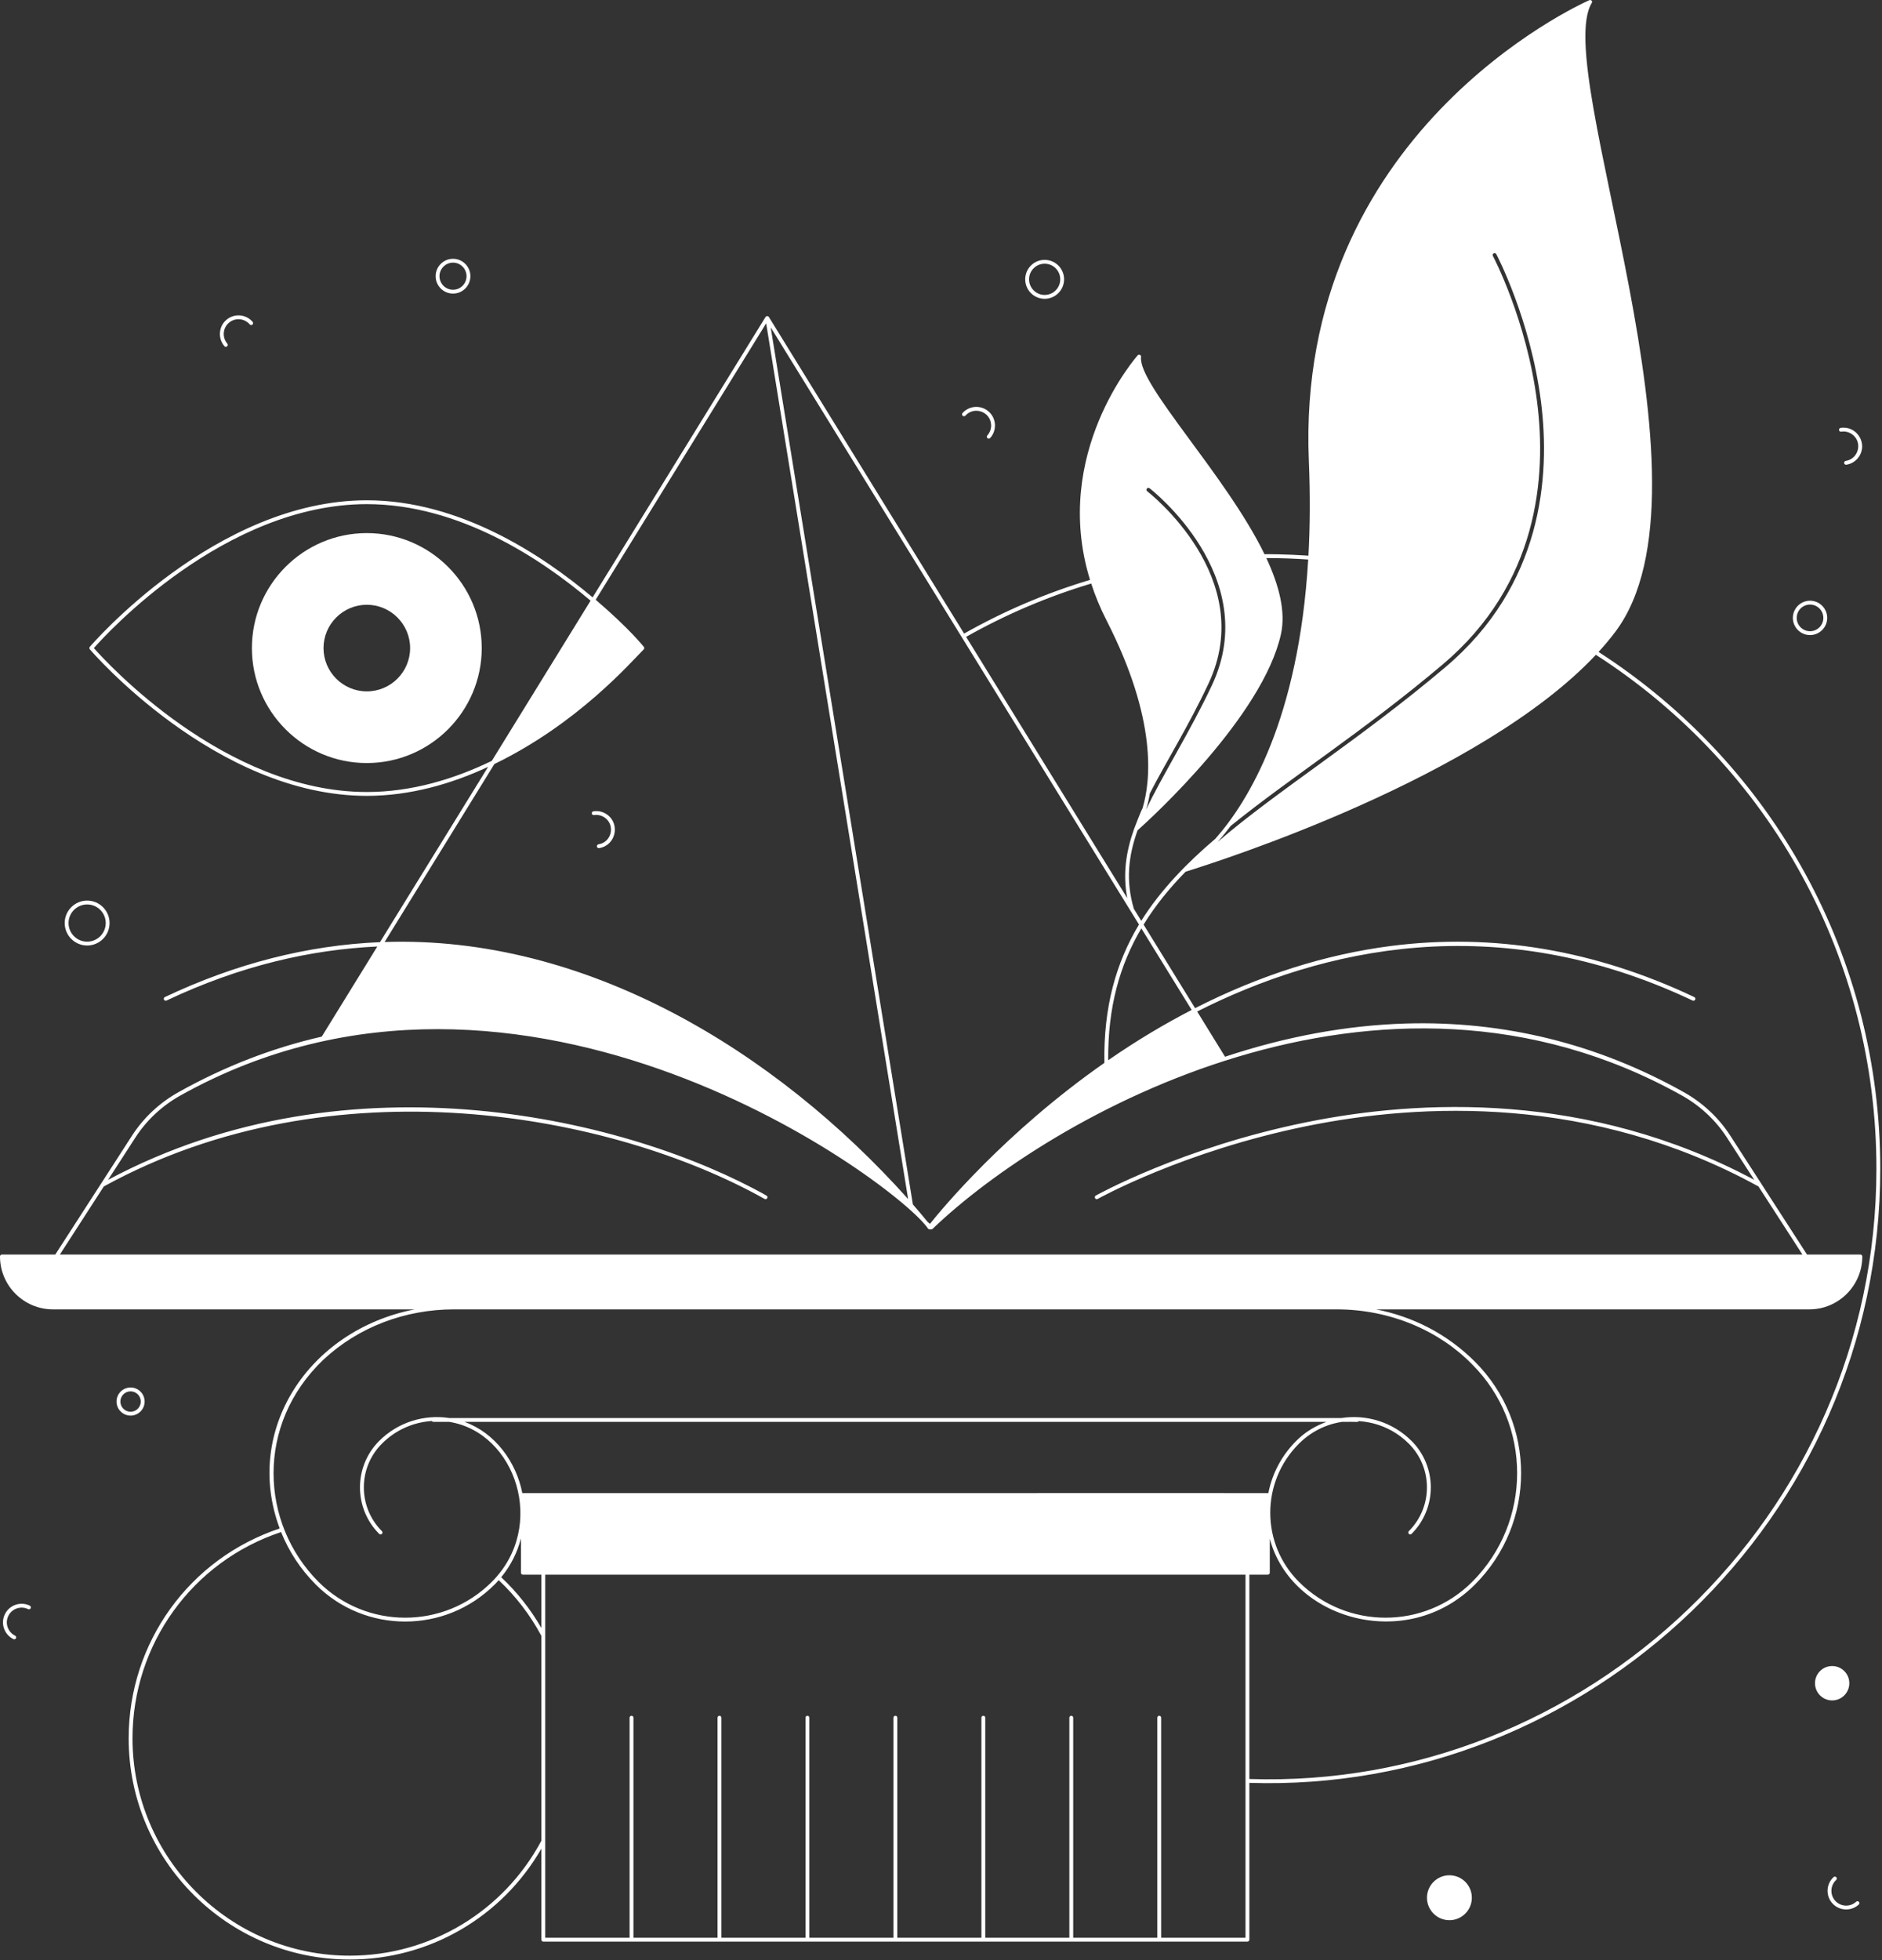 <?xml version="1.0" encoding="UTF-8"?>
<svg xmlns="http://www.w3.org/2000/svg" width="489" height="509" viewBox="0 0 489 509" fill="none">
  <rect x="0" y="0" width="489" height="509" fill="#333333" stroke="none"/>
  <path d="M415.35 169.289C416.89 167.609 418.32 165.899 419.64 164.159C448.225 126.432 402.922 18.098 413.59 0.769C413.6 0.759 413.61 0.749 413.61 0.729C413.641 0.673 413.66 0.614 413.669 0.553C413.669 0.552 413.67 0.551 413.67 0.549C413.67 0.539 413.67 0.539 413.67 0.529C413.67 0.519 413.68 0.509 413.68 0.489C413.68 0.449 413.67 0.409 413.66 0.379C413.65 0.309 413.61 0.239 413.56 0.189C413.55 0.169 413.53 0.159 413.51 0.139C413.49 0.109 413.46 0.089 413.43 0.069C413.4 0.049 413.37 0.039 413.34 0.039C413.32 0.029 413.29 0.019 413.26 0.009C413.14 -0.011 413.01 -0.001 412.91 0.069C410.39 1.179 336.52 34.659 340.08 119.709C340.45 128.589 340.39 136.769 339.97 144.289C334.333 143.904 329.054 143.884 328.56 143.919C318.612 123.441 295.585 99.756 296.48 92.669C296.525 92.194 295.946 91.911 295.61 92.269C295.36 92.549 273.1 117.729 283.22 150.579C271.856 153.979 260.854 158.668 250.503 164.523C242.878 152.166 207.236 94.402 199.78 82.319C199.73 82.239 199.66 82.179 199.58 82.139C199.48 82.079 199.37 82.069 199.26 82.099C199.23 82.089 199.21 82.099 199.18 82.109C199.13 82.129 199.08 82.149 199.04 82.179C199.01 82.199 198.98 82.229 198.96 82.259C198.93 82.269 198.92 82.289 198.91 82.309L153.98 155.119C140.89 144.069 119.41 129.909 95.31 129.909C56 129.909 23.67 167.579 23.34 167.959C23.19 168.149 23.19 168.419 23.34 168.609C23.67 168.989 56 206.659 95.31 206.659C106.58 206.659 117.29 203.559 126.83 199.129L98.73 244.649C79.9 245.449 61.19 250.219 42.84 258.909C42.59 259.029 42.48 259.319 42.6 259.569C42.72 259.819 43.02 259.919 43.27 259.809C62.46 250.719 80.84 246.569 98.04 245.779L83.6 269.179C70.74 272.119 58.29 276.939 46.35 283.619C41.47 286.349 37.32 290.229 34.33 294.849L26.233 307.393C26.227 307.4 26.224 307.408 26.219 307.415L26.19 307.459L14.37 325.759H0.5C0.23 325.759 0 325.979 0 326.259C0 333.829 6.17 339.999 13.74 339.999H107.76C80.097 345.405 63.188 371.463 72.67 396.889L72.672 396.895C49.18 404.722 33.43 426.55 33.43 451.389C33.43 483.062 59.198 508.829 90.871 508.829C111.514 508.829 130.418 497.845 140.67 480.033V503.679C140.67 503.959 140.89 504.179 141.17 504.179H164.059C164.069 504.18 164.077 504.185 164.087 504.185C164.098 504.185 164.106 504.18 164.116 504.179H186.912C186.922 504.18 186.93 504.185 186.94 504.185C186.95 504.185 186.958 504.18 186.969 504.179H209.764C209.774 504.18 209.782 504.185 209.792 504.185C209.803 504.185 209.811 504.18 209.821 504.179H232.617C232.627 504.18 232.635 504.185 232.645 504.185C232.655 504.185 232.664 504.18 232.674 504.179H255.469C255.479 504.18 255.488 504.185 255.498 504.185C255.508 504.185 255.516 504.18 255.526 504.179H278.322C278.332 504.18 278.34 504.185 278.35 504.185C278.36 504.185 278.369 504.18 278.379 504.179H301.174C301.184 504.18 301.193 504.185 301.203 504.185C301.213 504.185 301.221 504.18 301.231 504.179H324.12C324.4 504.179 324.62 503.959 324.62 503.679V462.955C412.275 465.777 488.55 394.656 488.55 303.469C488.55 248.962 461.194 198.851 415.35 169.289ZM319.77 214.469C335.542 201.728 354.111 190.054 374.89 172.509C399.65 151.599 401.88 123.889 399.38 104.339C396.68 83.099 387.99 66.629 387.9 66.459C387.77 66.219 387.86 65.919 388.11 65.779C388.35 65.659 388.65 65.749 388.78 65.989C388.87 66.159 397.64 82.799 400.38 104.209C402.9 124.009 400.64 152.069 375.53 173.269C353.217 192.133 331.935 205.259 316.38 218.619C316.553 218.389 317.856 217.022 319.77 214.469ZM339.91 145.289C337.45 186.849 324.32 208.169 315.78 217.799C315.77 217.799 315.76 217.819 315.76 217.819C308.566 223.927 301.585 231.048 296.53 239.109L294.6 235.979V235.969C292.47 228.729 293.18 222.289 295.57 215.619C299.29 212.309 328.12 185.919 332.83 164.669C334.11 158.849 332.36 152.039 329.03 144.909C332.63 144.909 336.28 145.039 339.91 145.289ZM237.19 312.749L200.25 84.999C200.326 85.122 296.02 240.199 295.94 240.069C295.94 240.079 295.94 240.079 295.94 240.079C290 249.959 286.72 261.399 286.95 275.999C261.09 294.069 244.59 314.089 241.62 317.809C241.136 317.357 241.115 317.381 241.02 317.289C240.24 316.319 238.95 314.769 237.19 312.749ZM283.531 151.53C284.55 154.689 285.88 157.919 287.56 161.199C300.71 186.929 299.01 202.799 296.86 209.899C296.515 210.415 294.866 214.724 294.65 215.299C292.57 221.179 291.7 226.979 292.9 233.229L251.032 165.373C261.316 159.559 272.244 154.904 283.531 151.53ZM298.69 126.779C298.99 127.009 328.17 149.639 314.92 177.889C309.29 189.905 301.727 201.788 297.79 210.259C298.15 209.079 298.49 207.669 298.76 206.029C303.037 197.712 308.771 188.658 314.02 177.469C326.93 149.939 298.38 127.799 298.09 127.579C297.558 127.168 298.163 126.395 298.69 126.779ZM287.94 275.309C287.83 261.499 290.96 250.549 296.55 241.069C297.914 243.277 291.663 233.155 309.63 262.249C302.623 265.863 295.381 270.169 287.94 275.309ZM95.31 205.659C58.4 205.659 27.64 171.969 24.39 168.289C27.64 164.599 58.39 130.909 95.31 130.909C119.2 130.909 140.51 145.019 153.45 155.979L127.79 197.569C118.03 202.299 106.97 205.659 95.31 205.659ZM128.45 198.399C150.191 187.866 163.906 171.956 167.28 168.609C167.44 168.419 167.44 168.149 167.28 167.959C167.182 167.859 163.65 163.331 154.78 155.739L199.07 83.959L235.96 311.359C201.436 272.77 152.153 242.874 99.94 244.609L128.45 198.399ZM26.97 308.089L26.971 308.088C86.412 275.446 158.99 289.107 198.665 311.324C198.9 311.459 199.208 311.378 199.345 311.134C199.481 310.894 199.396 310.589 199.155 310.453C163.931 290.66 91.143 272.666 28.085 306.363L28.1 306.339L35.17 295.399C38.07 290.909 42.1 287.139 46.84 284.489C136.071 234.561 233.629 307.777 241.13 319.029C241.371 319.342 242.134 319.272 242.28 319.129C272.511 290.129 358.436 240.5 437.04 284.489C441.77 287.139 445.81 290.909 448.71 295.399C451.111 299.113 451.752 300.105 455.798 306.367C412.666 283.316 368.782 285.464 339.401 291.418C307.161 297.95 284.942 310.329 284.721 310.453C284.48 310.589 284.395 310.894 284.531 311.134C284.668 311.378 284.976 311.459 285.211 311.324C285.431 311.201 307.512 298.899 339.599 292.398C369.179 286.403 413.533 284.267 456.91 308.091V308.099L468.32 325.759H15.56L26.97 308.089ZM84.02 353.079C93.06 344.639 105.15 339.999 118.07 339.999H347.22C361.475 339.999 374.121 345.694 382.52 354.299C398.09 369.859 398.09 395.189 382.52 410.759C370.11 423.169 349.91 423.169 337.5 410.759C327.577 400.856 327.567 384.791 337.5 374.879C342.568 369.811 348.305 369.326 348.648 369.218C352.627 369.139 352.787 369.393 353.068 369.009C353.582 369.132 360.3 369.119 366.06 374.879C372.321 381.14 372.343 391.286 366.06 397.589C365.86 397.779 365.86 398.099 366.06 398.299C366.25 398.489 366.57 398.489 366.77 398.299C373.454 391.595 373.404 380.803 366.77 374.169C361.812 369.221 354.997 367.231 348.559 368.218H116.731C110.284 367.241 103.478 369.221 98.52 374.169C91.87 380.819 91.87 391.639 98.52 398.299C98.72 398.489 99.03 398.489 99.23 398.299C99.43 398.099 99.43 397.779 99.23 397.589C92.97 391.329 92.97 381.139 99.23 374.879C102.73 371.369 107.3 369.309 112.2 368.999C112.205 368.999 112.21 368.999 112.215 368.999C112.305 369.128 112.448 369.218 112.618 369.218C112.79 369.218 116.582 369.219 116.74 369.219C133.962 371.945 142.268 396.296 127.79 410.759C115.38 423.169 95.18 423.169 82.76 410.759C67.586 395.575 66.368 369.895 84.02 353.079ZM329.55 387.739C329.45 387.689 335.61 387.719 135.86 387.719C135.81 387.719 135.76 387.729 135.72 387.739C134.139 379.623 128.632 372.061 120.69 369.219C120.689 369.219 120.688 369.218 120.687 369.218H344.604C343.735 369.637 340.328 370.631 336.79 374.169C333.03 377.929 330.54 382.629 329.55 387.739ZM140.67 422.75C137.851 417.851 134.348 413.423 130.23 409.56C130.23 409.56 130.23 409.559 130.23 409.56C132.72 406.54 134.43 403.089 135.36 399.469V408.389C135.36 408.669 135.58 408.889 135.86 408.889H140.67V422.75ZM90.871 507.829C59.749 507.829 34.43 482.51 34.43 451.389C34.43 426.967 49.926 405.505 73.034 397.827C75.034 402.794 78.042 407.451 82.06 411.469C94.86 424.269 115.7 424.269 128.5 411.469C128.87 411.099 129.24 410.709 129.57 410.319C129.572 410.318 129.573 410.316 129.574 410.315C134.036 414.508 137.772 419.373 140.67 424.794V477.974C130.82 496.394 111.75 507.829 90.871 507.829ZM323.62 503.179H301.703V446.029C301.703 445.752 301.479 445.529 301.203 445.529C300.926 445.529 300.703 445.752 300.703 446.029V503.179H278.85V446.029C278.85 445.752 278.626 445.529 278.35 445.529C278.074 445.529 277.85 445.752 277.85 446.029V503.179H255.998V446.029C255.998 445.752 255.774 445.529 255.498 445.529C255.221 445.529 254.998 445.752 254.998 446.029V503.179H233.145V446.029C233.145 445.752 232.921 445.529 232.645 445.529C232.369 445.529 232.145 445.752 232.145 446.029V503.179H210.292V446.029C210.292 445.752 210.069 445.529 209.792 445.529C209.516 445.529 209.292 445.752 209.292 446.029V503.179H187.44V446.029C187.44 445.752 187.216 445.529 186.94 445.529C186.664 445.529 186.44 445.752 186.44 446.029V503.179H164.587V446.029C164.587 445.752 164.364 445.529 164.087 445.529C163.811 445.529 163.587 445.752 163.587 446.029V503.179H141.67C141.67 483.541 141.67 461.272 141.67 408.889H323.62V503.179ZM324.62 461.954V408.889H329.43C329.71 408.889 329.93 408.669 329.93 408.389V399.549C335.39 420.409 365.364 429.335 383.23 411.469C399.198 395.501 399.256 369.615 383.23 353.589C375.953 346.314 367.005 341.851 357.52 339.999H470.14C477.71 339.999 483.88 333.829 483.88 326.259C483.88 325.979 483.65 325.759 483.38 325.759H469.51C467.469 322.599 476.904 337.208 449.55 294.849C446.56 290.229 442.4 286.349 437.53 283.619C415.04 271.029 390.76 265.039 365.3 265.779C349.98 266.229 334.24 269.119 318.31 274.399H318.3L311.06 262.659C343.25 246.379 388.7 235.609 439.79 259.809C440.04 259.929 440.34 259.819 440.46 259.569C440.58 259.319 440.47 259.029 440.22 258.909C414.45 246.699 387.93 242.229 361.42 245.639C344.38 247.829 327.31 253.249 310.52 261.789L297.14 240.089C300.15 235.189 303.82 230.669 308.06 226.349C316.89 223.619 384.658 201.98 414.659 170.03C460.308 199.396 487.55 249.244 487.55 303.469C487.55 394.144 411.656 464.807 324.62 461.954Z" fill="white"></path>
  <path d="M95.3 138.429C78.84 138.429 65.45 151.829 65.45 168.289C65.45 184.749 78.84 198.139 95.3 198.139C111.77 198.139 125.17 184.749 125.17 168.289C125.17 151.829 111.77 138.429 95.3 138.429ZM95.31 179.529C89.11 179.529 84.06 174.489 84.06 168.289C84.06 162.089 89.11 157.039 95.31 157.039C101.51 157.039 106.56 162.089 106.56 168.289C106.56 174.489 101.51 179.529 95.31 179.529Z" fill="white"></path>
  <path d="M122.22 71.719C122.22 69.229 120.2 67.199 117.71 67.199C115.22 67.199 113.19 69.229 113.19 71.719C113.19 74.209 115.22 76.239 117.71 76.239C120.2 76.239 122.22 74.209 122.22 71.719ZM114.19 71.719C114.19 69.779 115.77 68.199 117.71 68.199C119.65 68.199 121.22 69.779 121.22 71.719C121.22 73.659 119.65 75.239 117.71 75.239C115.77 75.239 114.19 73.659 114.19 71.719Z" fill="white"></path>
  <path d="M276.48 72.529C276.48 69.739 274.22 67.479 271.43 67.479C268.64 67.479 266.38 69.739 266.38 72.529C266.38 75.319 268.64 77.589 271.43 77.589C274.22 77.589 276.48 75.319 276.48 72.529ZM267.38 72.529C267.38 70.289 269.2 68.479 271.43 68.479C273.67 68.479 275.48 70.289 275.48 72.529C275.48 74.769 273.67 76.589 271.43 76.589C269.2 76.589 267.38 74.769 267.38 72.529Z" fill="white"></path>
  <path d="M28.47 239.689C28.47 236.469 25.86 233.859 22.64 233.859C19.43 233.859 16.81 236.469 16.81 239.689C16.81 242.909 19.43 245.519 22.64 245.519C25.86 245.519 28.47 242.909 28.47 239.689ZM17.81 239.689C17.81 237.019 19.98 234.859 22.64 234.859C25.31 234.859 27.47 237.019 27.47 239.689C27.47 242.359 25.31 244.519 22.64 244.519C19.98 244.519 17.81 242.359 17.81 239.689Z" fill="white"></path>
  <path d="M474.76 160.449C474.76 157.989 472.76 155.989 470.3 155.989C467.84 155.989 465.84 157.989 465.84 160.449C465.84 162.909 467.84 164.909 470.3 164.909C472.76 164.909 474.76 162.909 474.76 160.449ZM466.84 160.449C466.84 158.539 468.39 156.989 470.3 156.989C472.21 156.989 473.76 158.539 473.76 160.449C473.76 162.359 472.21 163.909 470.3 163.909C468.39 163.909 466.84 162.359 466.84 160.449Z" fill="white"></path>
  <path d="M480.51 437.079C480.51 434.619 478.51 432.619 476.05 432.619C473.59 432.619 471.59 434.619 471.59 437.079C471.59 439.539 473.59 441.549 476.05 441.549C478.51 441.549 480.51 439.539 480.51 437.079Z" fill="white"></path>
  <path d="M37.58 363.939C37.58 361.919 35.94 360.289 33.93 360.289C31.91 360.289 30.28 361.919 30.28 363.939C30.28 365.949 31.91 367.589 33.93 367.589C35.94 367.589 37.58 365.949 37.58 363.939ZM31.28 363.939C31.28 362.479 32.47 361.289 33.93 361.289C35.39 361.289 36.58 362.479 36.58 363.939C36.58 365.399 35.39 366.589 33.93 366.589C32.47 366.589 31.28 365.399 31.28 363.939Z" fill="white"></path>
  <path d="M376.6 486.949C373.39 486.949 370.77 489.559 370.77 492.779C370.77 495.999 373.39 498.619 376.6 498.619C379.82 498.619 382.43 495.999 382.43 492.779C382.43 489.559 379.82 486.949 376.6 486.949Z" fill="white"></path>
  <path d="M64.883 84.23C65.063 84.439 65.378 84.464 65.588 84.284C65.797 84.103 65.822 83.788 65.641 83.578C63.902 81.554 60.84 81.321 58.817 83.06C56.795 84.797 56.564 87.857 58.301 89.881C58.485 90.094 58.799 90.113 59.006 89.936C59.216 89.755 59.241 89.44 59.061 89.231C57.682 87.623 57.865 85.196 59.469 83.819C61.074 82.439 63.502 82.623 64.883 84.23Z" fill="white"></path>
  <path d="M479.582 119.685C479.308 119.727 479.122 119.983 479.164 120.255C479.206 120.528 479.461 120.715 479.734 120.673C481.011 120.476 482.135 119.792 482.9 118.749C485.461 115.251 482.471 110.458 478.256 111.112C477.983 111.154 477.796 111.409 477.838 111.682C477.88 111.955 478.141 112.144 478.409 112.1C479.422 111.94 480.436 112.191 481.264 112.795C484.032 114.818 482.928 119.169 479.582 119.685Z" fill="white"></path>
  <path d="M257.275 113.74C259.068 111.758 258.915 108.699 256.93 106.905C254.999 105.158 251.932 105.223 250.098 107.253C249.914 107.458 249.929 107.774 250.134 107.959C250.34 108.143 250.656 108.128 250.84 107.923C253.117 105.404 257.35 106.883 257.519 110.302C257.571 111.325 257.221 112.309 256.533 113.07C256.087 113.562 256.839 114.223 257.275 113.74Z" fill="white"></path>
  <path d="M7.745 416.942C5.353 415.769 2.445 416.761 1.269 419.157C0.094 421.556 1.084 424.451 3.487 425.629C4.085 425.92 4.516 425.021 3.926 424.731C2.022 423.798 1.234 421.503 2.167 419.597C3.099 417.697 5.405 416.909 7.305 417.84C7.551 417.96 7.853 417.861 7.974 417.611C8.095 417.363 7.993 417.064 7.745 416.942Z" fill="white"></path>
  <path d="M482.286 493.819C480.726 495.25 478.294 495.148 476.863 493.59C475.432 492.03 475.536 489.596 477.095 488.164C477.299 487.978 477.312 487.661 477.126 487.458C476.939 487.254 476.623 487.243 476.419 487.428C474.454 489.233 474.322 492.3 476.126 494.266C477.079 495.302 478.381 495.827 479.689 495.827C480.86 495.827 482.034 495.406 482.961 494.555C483.166 494.368 483.178 494.052 482.992 493.849C482.805 493.646 482.489 493.633 482.286 493.819Z" fill="white"></path>
  <path d="M154.337 211.658C155.353 211.501 156.365 211.748 157.193 212.353C159.94 214.363 158.878 218.722 155.51 219.242C155.237 219.284 155.05 219.54 155.092 219.813C155.134 220.086 155.389 220.273 155.663 220.231C159.944 219.569 161.226 214.064 157.783 211.546C156.741 210.782 155.462 210.472 154.185 210.67C153.912 210.712 153.725 210.968 153.767 211.24C153.81 211.514 154.073 211.703 154.337 211.658Z" fill="white"></path>
</svg>
